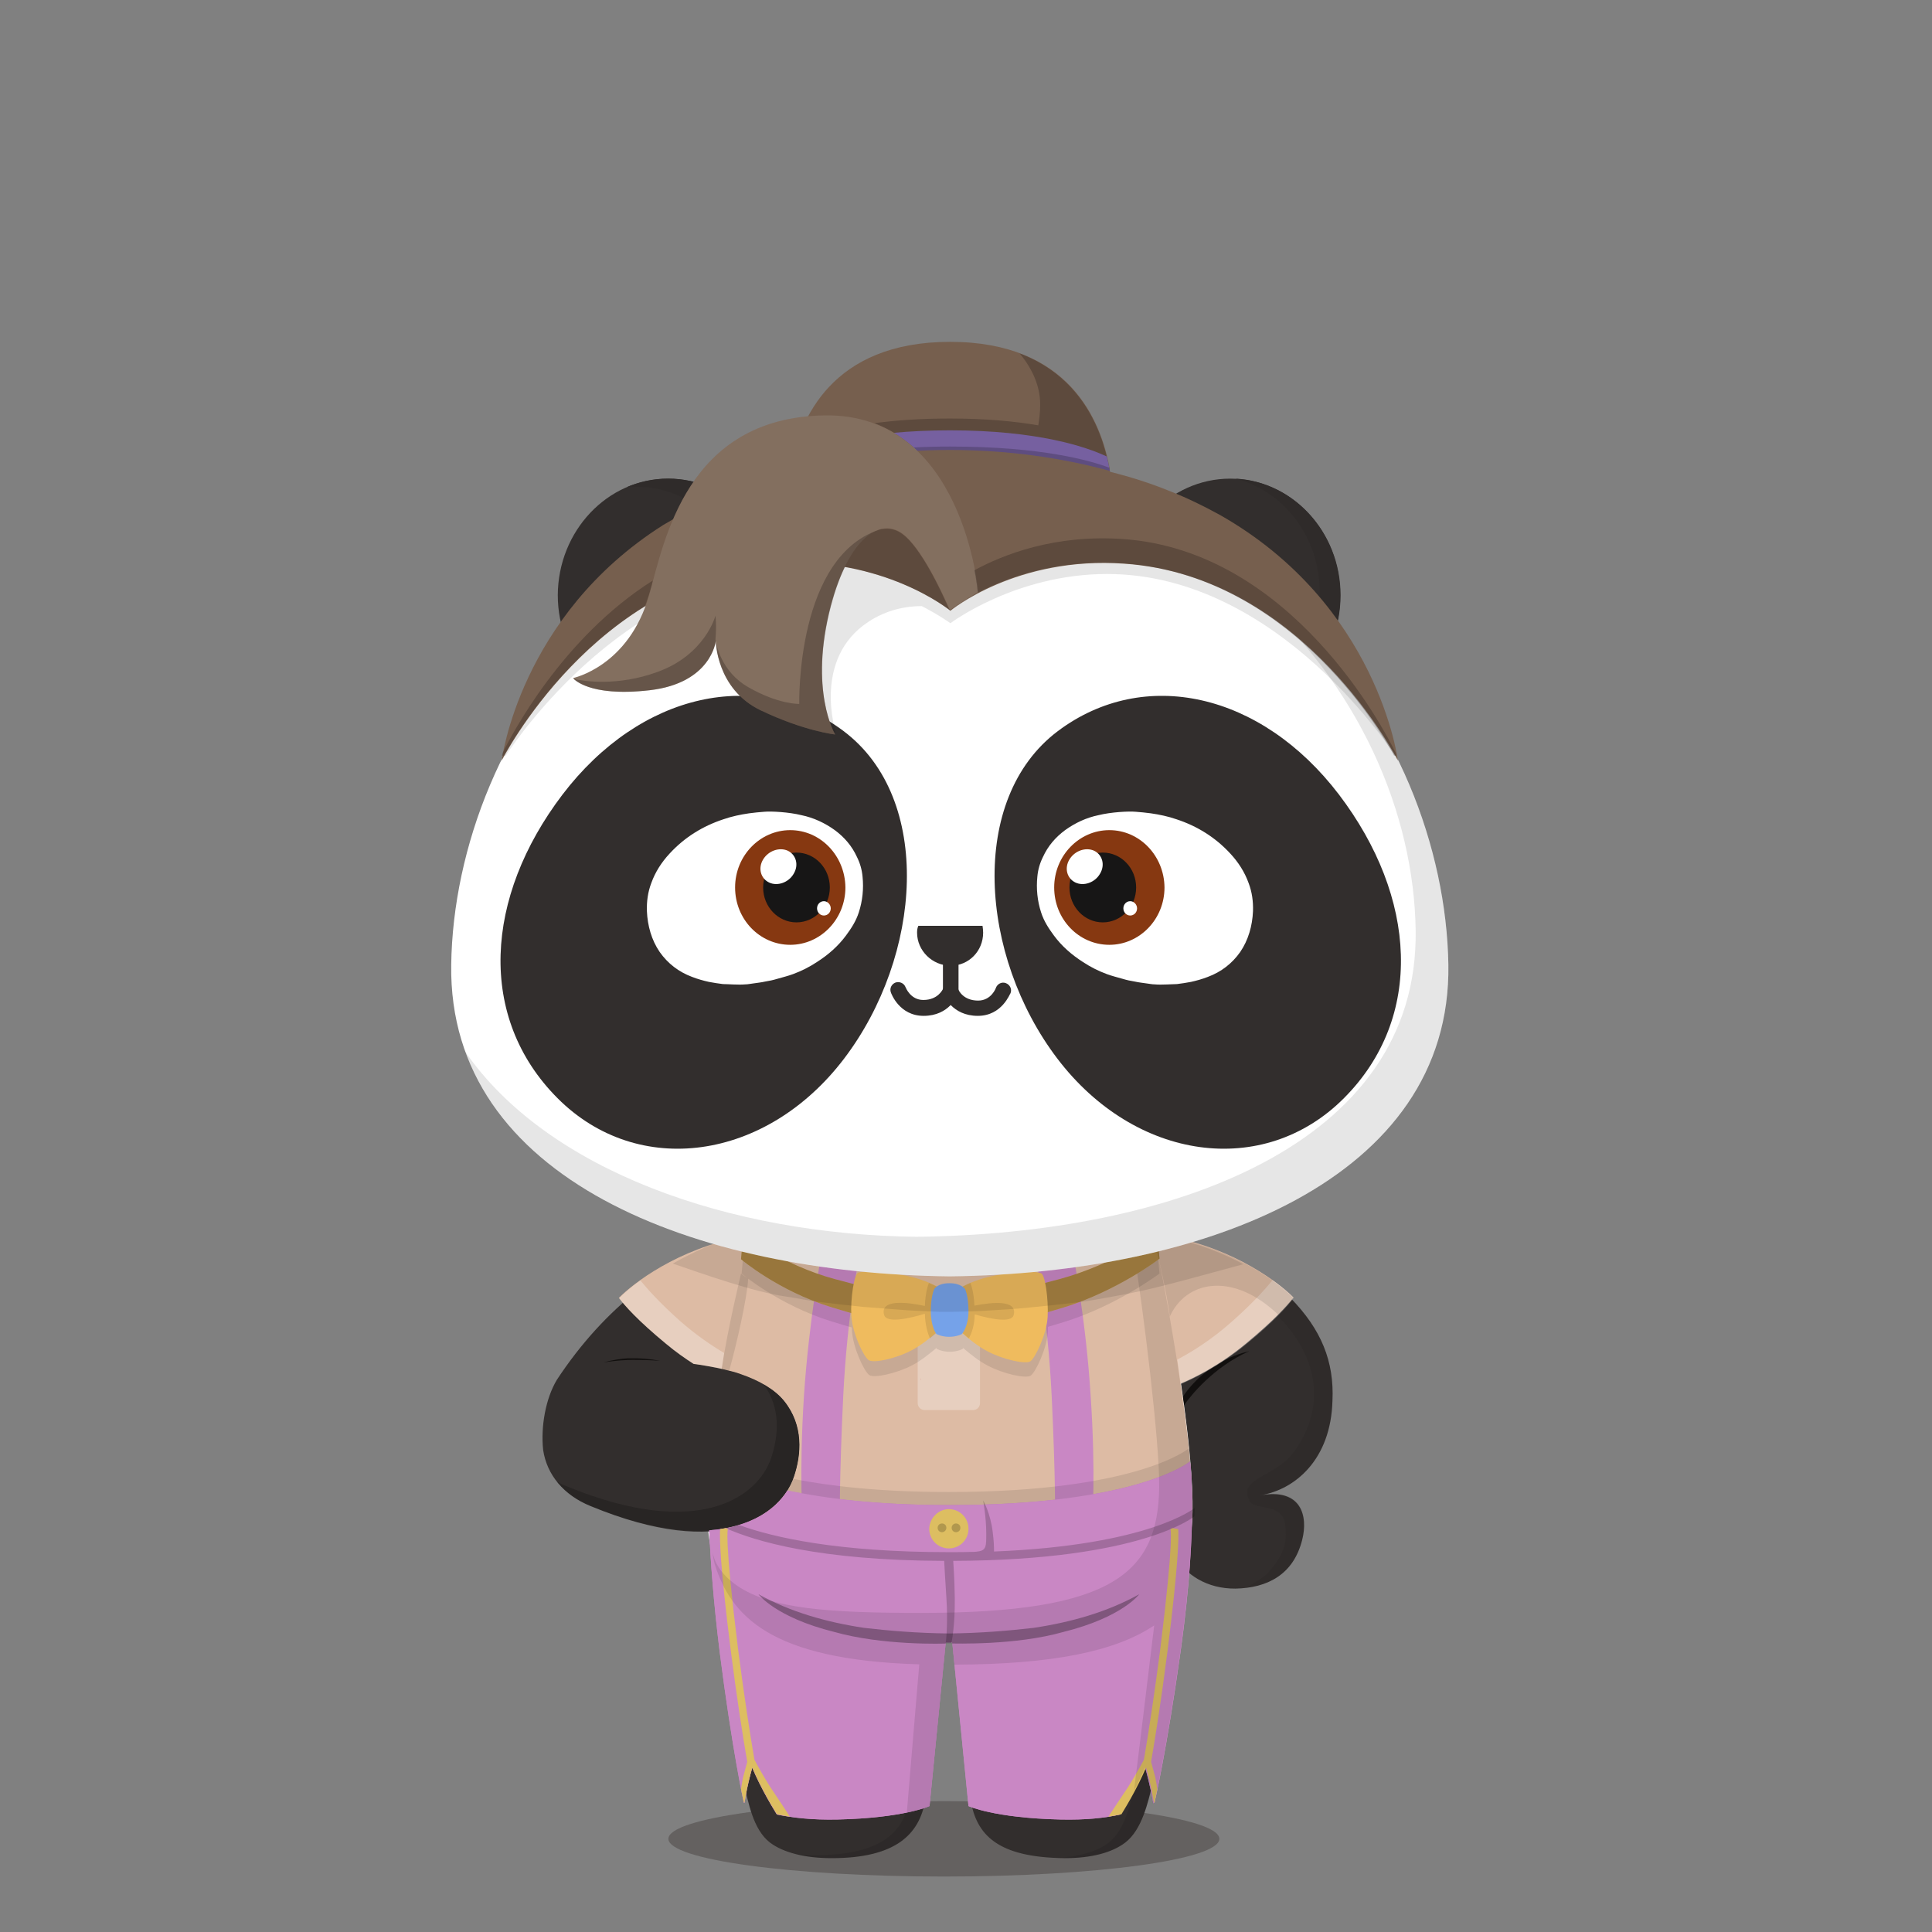 <svg xmlns="http://www.w3.org/2000/svg" width="100%" height="100%" version="1.1" viewBox="0 0 620 620"><rect x="0" y="0" width="620" height="620" fill="#808080" stroke="none"/><g id="body"><path d="M414.1 416.5c-4.4-4.5-18.8-15.6-40-19.6l-7 1.1.1 1.4H251.7c0-1.6-.1-2.6-.1-2.6l-15.1-.4c-22.5 8.1-42.4 23-57.8 46.4-3.6 6-5.2 15-4.4 22.5 1.2 8 6.6 14.5 15.2 18 42.5 17.6 61.2 3.4 65.4-9.2 2.4-7.1 3.3-16.8-3.1-24.7-1.6-2-3.9-3.7-6.3-5.1 2.1-4.8 3.4-10.6 4.3-16.5 14 4.1 33.1 6.6 54.1 6.6 27.7 0 51.9-4.4 65.6-10.9l7.4 75.3c3.2 6.6 10.6 11.1 19.6 11 10.1-.2 18.6-4.4 21.4-15.7 1.9-7.5-.2-16.7-13.6-14.2 11.3-1.8 22.8-11.5 23.3-30.4.6-12.6-3.6-22.9-13.5-33z" style="fill:#322e2d"/><path d="M391.3 590.1c0 6.7-39.6 12.1-88.4 12.1s-88.4-5.4-88.4-12.1c0-6.7 39.6-12.1 88.4-12.1s88.4 5.4 88.4 12.1z" style="opacity:.3;fill:#231815;enable-background:new"/><g><path d="M379.5 501.6c-.8 17.9-6.2 57.7-9.7 71.2-1.4 5.3-3.2 14.3-8.7 18.5-4.2 3.2-10.8 5-19.4 5-21.9-.2-28.3-7.7-30.2-18.5s-5.8-50.6-5.8-50.6l73.8-25.6zm-150.6-3.8c.9 19.6 5.7 57.9 9.9 74.9 1.3 5.3 2.8 14.4 8.3 18.6 4.2 3.2 11.2 5 19.8 5 20.6 0 28.1-7.7 30-18.5s5.9-50.6 5.9-50.6l-73.9-29.4z" style="fill:#322e2d"/></g><g style="opacity:.1"><path d="m302.8 527.2-73.9-29.4c.4 9.8 1.9 24.3 3.7 38.5 8.3 3.9 28.6 10.9 68.2 11.5 1.1-11 2-20.6 2-20.6zM307.8 547.8c36.4-.2 57.5-5.7 68.1-9.8 1.8-13.6 3.2-27.6 3.6-36.4l-73.7 25.6c-.1 0 .8 9.6 2 20.6z"/></g><path d="M373.6 503.7c-1 18.7-6 56.2-9.4 69.2-1.4 5.3-3 14.3-8.5 18.5-3.7 2.8-9.6 4.5-16.7 4.8.8 0 2.2.1 3.1.1 7.8 0 14.6-1.6 18.9-4.9 5.5-4.2 7.5-13.2 8.8-18.5 3.5-13.5 8.9-53.3 9.7-71.2l-5.9 2zM297.6 526.3s-3.7 39.8-5.6 50.6-8.5 18.3-30.4 18.5c-2.2 0-4.3-.2-6.3-.4 3.4.9 7.2 1.3 11.5 1.3 20.6.1 28.2-7.6 30.1-18.4s5.9-50.6 5.9-50.6l-5.2-1z" style="opacity:.1;enable-background:new"/><path d="M375.1 420.4c-11.9 8.2-39.2 14-71.1 14-30.6 0-57.1-5.3-69.6-13.1-1 5.4-2 11.5-3 17.8 8.2 1.7 16 5.1 20.3 10.4 6.4 7.9 5.6 17.3 3.2 24.4-2.6 7.9-11.2 16.8-27.6 17.6 2.4 23.5 18.3 35.8 77.5 35.8 61.7 0 77.4-14.8 77.9-42.2.3-17-4.1-45.3-7.6-64.7z" style="fill:#fff"/><g style="opacity:.3"><g style="opacity:.2"><path d="M414.1 416.5c-4.4-4.5-18.8-15.6-40-19.6l-7 1.1.1 1.3c1.1-.6 2.2-1 3.1-1.3.1 0 3.5 9.7 5.2 22 .1.8.2 1.5.3 2.3 5.1-11.3 18.4-14.2 32.5-1.6 13.6 12.2 18.5 29.5 6.8 45.4-5.9 8-17.8 8.1-14.2 15.3 1.2 3.6 10.3.5 11.5 7.6.6 4.8.5 9.2-5.6 15.8-1.6 1.7-4.6 3.1-6.5 4.7 8.4-1.1 15.1-5.5 17.6-15.5 1.9-7.5 0-16.7-13.4-14.2 11.3-1.8 22.6-11.5 23.1-30.4.5-12.5-3.6-22.8-13.5-32.9z"/></g></g><path d="M241.7 399.4c-.3-1.5-.5-2.5-.6-2.9l-4.6-.1c-7 2.3-13.9 5.3-20.6 9.1 9.4 3.2 26.1 9.2 36.5 10.6 3.5.5 7 1.3 10.5 1.7 4.7.6 9.4 1.1 14.2 1.6 4.8.4 9.5.7 14.3 1.1 1.3.1 2.5.1 3.8.2 1.5.1 2.9.1 4.4.2 3 .2 9.5 0 9.7 0 2.5-.1 5-.1 7.4-.3 4.5-.3 9-.5 13.6-1 5-.5 10-1 15-1.6 3.4-.4 6.8-1 10.1-1.6 2.1-.4 4.3-.8 6.4-1.2 2.6-.5 5.2-1.1 7.8-1.7 6-1.4 19.2-5 29.4-7.8-2.4-1.3-5.1-2.6-8-3.8-.9-.4-1.9-.7-2.8-1.1-.1 0-.2-.1-.3-.1-.9-.3-1.9-.7-2.8-1-.1 0-.3-.1-.4-.1-1-.3-1.9-.6-2.9-.9-.1 0-.3-.1-.4-.1-1-.3-2-.5-3.1-.8-.1 0-.2 0-.3-.1-1.1-.3-2.7-.6-3.9-.8l-7 1.3.1 1.4H241.7v-.2z" style="opacity:.1;enable-background:new"/><path d="M203 436.4c3 0 6 .1 8.9.3-3.2-.6-6.4-.9-10.5-.8-1.9.1-4.7.5-7.7 1.3 3.9-.6 7.3-.8 9.3-.8z" style="opacity:.8;fill:#090807;enable-background:new"/><path d="M251.7 449.5c-1.8-2.2-4.3-4.2-7-5.7 6.1 7.8 5.1 17.1 2.8 24-4.2 12.6-23.2 26.5-65.3 9.3-1.1-.4-2.5-1-3.5-1.6 2.9 3.5 6.4 6 10.8 7.8 42.1 17.2 61.2 3.1 65.4-9.5 2.4-6.9 3.2-16.3-3.2-24.3z" style="opacity:.2;enable-background:new"/><path d="M379.6 448.2c.1.9.3 1.8.4 2.7 2.1-3 9.4-12.2 20.9-17.3-.1.1-13 2.3-21.3 14.6z" style="opacity:.8;fill:#090807;enable-background:new"/></g><g id="clothes"><path d="M235.3 440.2c.8.2 1.7.5 2.5.8 5.5 1.9 10.7 4.7 13.8 8.5 6.4 7.9 5.6 17.3 3.2 24.4-2.4 7.2-9.7 14.8-23.4 16.8 8.9 5 30.6 13.9 73.1 13.9 52.6 0 73.9-13.7 78-16.7.1-.9.1-1.9.1-2.8.2-10.9-1.5-26.3-3.7-41.1 3.6-1.5 12-5.4 21-12.9 9.1-7.5 13.3-12.3 15.2-14.7 0 .1 0 0 0 0-4.4-4.5-18.6-15.6-39.8-19.6l-7.5 1.2.1 1.3h-122l.1-1.3-7.5-1.2c-21.2 4-35.3 15.1-39.8 19.6l-.1.1c1.8 2.4 6 7.2 15.1 14.7 3.1 2.6 6.1 4.7 8.9 6.5 1.5.2 3 .4 4.5.7 2.4.4 3.3.6 5 1l3.2.8z" style="fill:#ddbba4"/><path d="M381.9 469s-16.7 14-77.3 14c-23.3 0-40-2.1-51.8-4.6-4 6.3-12 11.9-25.2 12.7.4 9.5 1.3 22.2 3.3 38.6 4.1 32.3 7.8 48.8 7.8 48.8s.1 0 .2.1c.2-1.1.5-2.7.8-4.4.7-3.4 1.7-6.9 1.7-6.9s1.6 3.8 3.7 7.7c1.5 2.8 3.2 5.7 4.2 7.3 4.8 1 11.3 1.8 19.6 1.6 21.2-.5 29.4-4.3 29.4-4.3l5.2-52.5h2.1l5.2 52.5s8.2 3.8 29.4 4.3c8.2.2 14.5-.5 19.3-1.6 1-1.6 2.7-4.5 4.3-7.4 2.1-3.9 3.7-7.7 3.7-7.7s1 3.6 1.7 6.9c.4 1.8.7 3.5.9 4.6.3-.2.4-.2.4-.2s3.9-16.6 8.4-48.8c5.8-41.8 3-60.7 3-60.7z" style="fill:#c987c4"/><path d="M415.1 416.4c-1.3-1.4-3.6-3.4-6.7-5.6-2.3 2.8-6.1 7.1-12.6 12.9-7.1 6.4-13.8 10.4-18 12.6.1.5.1.9.2 1.4.3 2.2.6 4.3.9 6.5 3.5-1.5 12-5.4 21.1-12.9s13.3-12.3 15.1-14.7v-.2z" style="opacity:.3;fill:#fff;enable-background:new"/><g style="opacity:.3"><path d="M231.6 439.3c.3-1.8.5-3.4.8-5.1-3.9-2.3-9.1-5.8-14.3-10.4-6.5-5.8-10.3-10.1-12.6-12.9-3.1 2.2-5.3 4.2-6.7 5.6l-.1.1c1.8 2.4 6 7.2 15.1 14.7 3.1 2.6 6 4.6 8.8 6.4 1.5.2 3.1.4 4.6.7 2 .4 2.5.5 3.9.8l.5.1z" style="fill:#fff"/></g><path d="M270.6 448.1c-1.3 26.8-1.1 40.3-1.1 40.3l-11.9.1s-1.2-15.6.4-40.6c1.6-24.1 5.6-45.4 5.6-45.4l12.1.9c.1-.1-3.8 17.9-5.1 44.7zm79.9 40.4-11.9-.1s.2-13.5-1.1-40.3c-1.3-26.8-5.2-44.7-5.2-44.7l12.1-.9s4.1 21.3 5.6 45.4c1.7 25 .5 40.6.5 40.6z" style="fill:#c987c4"/><path d="M381.5 464.8s-16.5 14-77.1 14c-22 0-38.1-1.9-49.8-4.2-2.9 7.7-11.3 15.5-27 16.5.5 8.9 1.4 20.3 3.2 34.4 4.1 32.3 7.8 48.8 7.8 48.8s.1 0 .2.1c.2-1.1.5-2.7.8-4.4.7-3.4 1.7-6.9 1.7-6.9s1.6 3.8 3.7 7.7c1.5 2.8 3.2 5.7 4.2 7.3 4.8 1 11.3 1.8 19.6 1.6 21.2-.5 29.4-4.3 29.4-4.3l5.2-52.5h2.1l5.2 52.5s8.2 3.8 29.4 4.3c8.2.2 14.5-.5 19.3-1.6 1-1.6 2.7-4.5 4.3-7.4 2.1-3.9 3.7-7.7 3.7-7.7s1 3.6 1.7 6.9c.4 1.8.7 3.5.9 4.6.3-.2.4-.2.4-.2s3.9-16.6 8.4-48.8c6.6-41.2 2.7-60.7 2.7-60.7z" style="opacity:.1;enable-background:new"/><path d="M381.9 469s-16.7 14-77.3 14c-23.3 0-40.1-2.2-51.9-4.7-4 6.3-11.8 11.7-25.1 12.8.4 9.5 1.3 22.2 3.3 38.6 4.1 32.3 7.8 48.8 7.8 48.8s.1 0 .2.1c.2-1.1.5-2.7.8-4.4.7-3.4 1.7-6.9 1.7-6.9s1.6 3.8 3.7 7.7c1.5 2.8 3.2 5.7 4.2 7.3 4.8 1 11.3 1.8 19.6 1.6 21.2-.5 29.4-4.3 29.4-4.3l5.2-52.5h2.1l5.2 52.5s8.2 3.8 29.4 4.3c8.2.2 14.5-.5 19.3-1.6 1-1.6 2.7-4.5 4.3-7.4 2.1-3.9 3.7-7.7 3.7-7.7s1 3.6 1.7 6.9c.4 1.8.7 3.5.9 4.6.3-.2.4-.2.4-.2s3.9-16.6 8.4-48.8c5.8-41.8 3-60.7 3-60.7z" style="fill:#c987c4"/><path d="M383.4 483.9s-14.3 12-64.4 14c0-1.5-.1-3.7-.4-6-.7-6.3-3.1-10.4-3.1-10.4s1 5.5 1 10.5c0 4.1.1 5.6-2.8 5.9-.3 0-.5.1-.8.1-2.7.1-5.6.1-8.5.1-35.6 0-56.2-4.7-67.2-8.7-1.4.4-2.7.8-4.3 1 9.4 4.2 30 10.4 70.1 10.5.1 1.9.3 5.8.7 11.7.6 8.5-.2 14.7-.2 14.7h1.8s1.2-5.1 1.1-14.5c-.1-6.5-.4-10.2-.5-11.9 60.7-.2 77.4-14.3 77.4-14.3l.1-2.7z" style="opacity:.2;enable-background:new"/><path d="M242.1 564.7c-1.4-8.1-3.2-19.8-5.2-35.1-4.6-37-3.3-38.9-3.3-38.9l-.7-.3-1.8.3c-.2 2.5-.1 11.1 3.4 38.9 2 15.7 3.9 27.7 5.3 35.8-.4 1.5-.9 3.3-1.3 4.8-.2 1-.5 2.4-.7 3.9.6 2.8.9 4.3.9 4.3s.1 0 .2.1c.2-1.1.5-2.7.8-4.4.7-3.4 1.7-6.9 1.7-6.9s1.6 3.8 3.7 7.7c1.5 2.8 3.2 5.7 4.2 7.3 1.3.3 2.7.5 4.2.8-1.4-2.2-4.3-6.5-6.3-9.5-1.6-2.5-3.8-6.3-5.1-8.8zM362 573.5c-2 3-4.9 7.3-6.3 9.5 1.5-.3 2.9-.5 4.2-.8 1-1.6 2.7-4.5 4.2-7.3 2.1-3.9 3.7-7.7 3.7-7.7s1 3.5 1.7 6.9c.3 1.7.6 3.3.8 4.4.1-.1.2-.1.2-.1s.3-1.5.9-4.3c-.2-1.5-.5-2.9-.7-3.9-.4-1.5-.9-3.3-1.3-4.8 1.4-8.1 3.3-20.1 5.3-35.8 3.5-27.8 3.6-36.4 3.4-38.9l-1.8-.3-.7.3s1.3 1.9-3.3 38.9c-2 15.3-3.8 27-5.2 35.1-1.3 2.5-3.5 6.3-5.1 8.8z" style="fill:#ddbe61"/><path d="M296.7 415.7h15.6c1.2 0 2.2 1 2.2 2.2v32.4c0 1.2-1 2.2-2.2 2.2h-15.6c-1.2 0-2.2-1-2.2-2.2v-32.4c.1-1.3 1.1-2.2 2.2-2.2z" style="opacity:.3;fill:#fff;enable-background:new"/><path d="M367.4 567.3s1 3.6 1.7 6.9c.4 1.8.7 3.5.9 4.6.3-.2.4-.2.4-.2s3.9-16.6 8.4-48.8c2.5-18.1 3.4-31.8 3.6-41.6l.1-.1c.1-.9.1-1.9.1-2.8.8-10.5-2.1-28.9-4.7-47.5-1-6.2-2-12.1-2.9-17.3-1.7-9.5-3.2-16.9-3.8-19.7-2 .7-4.9.1-7.3 1.2 3 18.1 8.3 61.2 8.1 75.3-.4 27.4-14.6 40.3-76.3 40.3-29.9 0-48.2-1.3-59.1-8.7-7.6-5.2-7.9-10.9-7.9-10.9 0 1 .4 3 .7 4.1 5.2 16.2 17.4 30.6 65.6 32l-4 47.7c4.1-.9 7.3-2.1 7.3-2.1l5.2-52.2c-.1 0-.2 0-.3-.1h.3v-.2h2.1l.7 7c31.3-.1 51.6-4.2 64.1-12.6-1.7 13.9-4.7 39-6.5 53.1 2-3.8 3.5-7.4 3.5-7.4z" style="opacity:.1;enable-background:new"/><path d="m372.1 408.7-.7-8s-13.9 9.8-31.1 14.5c-1.8.5-3.4.9-4.9 1.3-.4-1.7-.9-3-1.3-3.2-1.3-.5-6.9-1-15.6.9-2.8.6-5.2 1.4-7.1 2.2-.3.1-.6.2-.8.4-.2.1-.3.1-.5.2-.1.1-.3.1-.4.2s-.3.1-.4.2-.3.1-.4.2c-.8-.5-2-1.1-4.1-1.1s-3.3.5-4 1c-.3-.1-.6-.3-.9-.5-.1 0-.2-.1-.3-.1-.4-.2-.9-.4-1.3-.6-2-.8-4.4-1.7-7.2-2.3-8.6-1.8-14.3-1.4-15.6-.9-.5.2-1 1.6-1.4 3.5-1.8-.4-3.7-1-5.9-1.5-17.2-4.7-29.5-14.4-29.5-14.4l-.7 8s12 10.2 29 15.4c2.4.7 4.5 1.4 6.4 1.9v1c.3 5.5 4 13.3 5.6 14.3s8.6-.5 13.8-3.2c2.7-1.4 5.4-3.6 7.7-5.5.1.2.2.3.2.3s1.6.9 4.1.9 4.1-.9 4.1-.9.1-.1.2-.3c2.2 1.9 5.1 4.2 7.8 5.6 5.3 2.8 12.2 4.2 13.8 3.3 1.6-1 5.3-8.8 5.6-14.3v-1.4c1.6-.5 3.4-1 5.3-1.6 17-5.3 30.5-15.5 30.5-15.5z" style="opacity:.1;enable-background:new"/><path d="M286.8 424.5s-4.8-.3-20-5c-17-5.2-29-15.4-29-15.4l.7-8s12.3 9.8 29.5 14.4c15.4 4.2 20.2 4.4 20.2 4.4l-1.4 9.6zm54.8-5c-15.3 4.7-20.1 5-20.1 5l-1.4-9.7s4.8-.2 20.2-4.4c17.2-4.7 31.1-14.5 31.1-14.5l.7 8c0 .1-13.5 10.3-30.5 15.6z" style="fill:#efbb5e"/><path d="M286.8 424.5s-4.8-.3-20-5c-17-5.2-29-15.4-29-15.4l.7-8s12.3 9.8 29.5 14.4c15.4 4.2 20.2 4.4 20.2 4.4l-1.4 9.6zm54.8-5c-15.3 4.7-20.1 5-20.1 5l-1.4-9.7s4.8-.2 20.2-4.4c17.2-4.7 31.1-14.5 31.1-14.5l.7 8c0 .1-13.5 10.3-30.5 15.6z" style="opacity:.3;enable-background:new"/><path d="M290.9 409.4c8.6 1.8 13.7 5.8 13.7 5.8v8.6s-6.3 6.5-12 9.5c-5.3 2.8-12.2 4.2-13.8 3.2-1.6-1-5.3-8.7-5.6-14.3-.3-5.5.9-13.3 2.2-13.8 1.3-.4 6.9-.8 15.5 1zm43.2-.8c-1.3-.5-6.9-1-15.6.9-8.7 1.8-13.7 5.9-13.7 5.9v8.7s6.3 6.5 12 9.5c5.3 2.8 12.2 4.2 13.8 3.3 1.6-1 5.3-8.8 5.6-14.3.3-5.7-.8-13.5-2.1-14z" style="fill:#efbb5e"/><g style="opacity:.1"><path d="M312.7 419c-.2-4.5-1.1-6.8-1.3-7.3-4.2 1.8-6.6 3.6-6.6 3.6v8.7s2.7 2.7 6.1 5.5c.8-1.4 1.8-3.9 1.9-7.7 4.9 1.4 11.8 2.9 12.5.2 1.3-5-7-4.1-12.6-3zM298.4 429.5c3.5-2.8 6.2-5.6 6.2-5.6v-8.6s-2.3-1.8-6.5-3.6c-.2.5-1.1 2.8-1.3 7.4-5.6-1.2-14.4-2.3-13.1 2.8.7 2.9 8.1 1.2 13.1-.3.1 3.8 1 6.4 1.6 7.9z"/></g><path d="M299.8 413.7s-1.1 2.2-1.1 7.1c0 5 1.8 7.3 1.8 7.3s1.6.9 4.1.9 4.1-.9 4.1-.9 2.1-2.4 2.1-7.3c0-5-1.1-7.1-1.1-7.1s-1.1-1.9-5-1.9c-4 0-4.9 1.9-4.9 1.9z" style="fill:#75a2e9"/><g><path d="M295.4 442.5c0 .2.1.3.1.3-.1-.4-.1-.5-.1-.3z" style="fill:#b1303a"/></g><path d="M304.5 484.3c3.5 0 6.3 2.8 6.3 6.3s-2.8 6.3-6.3 6.3-6.3-2.8-6.3-6.3c.1-3.4 2.9-6.3 6.3-6.3z" style="fill:#ddbe61"/><path d="M302.3 491.7c-.8 0-1.4-.6-1.4-1.4s.6-1.4 1.4-1.4 1.4.6 1.4 1.4c0 .8-.7 1.4-1.4 1.4zm4.5 0c-.8 0-1.4-.6-1.4-1.4s.6-1.4 1.4-1.4 1.4.6 1.4 1.4c0 .8-.6 1.4-1.4 1.4z" style="opacity:.2;enable-background:new"/><path d="M371 398.1c-.8.5 2.1 9.7 4.1 22.1.1.7.2 1.5.3 2.3 5.1-11.3 19.5-14.3 33.6-1.7.4.4.9.8 1.3 1.2 2.4-2.4 3.9-4.2 4.8-5.4l-.1-.1c-4.4-4.5-18.6-15.6-39.8-19.6l-7.5 1.2.1 1.3c.9-.5 2.6-1.1 3.2-1.3z" style="opacity:.1;enable-background:new"/><path d="M241.7 399.4c-.3-1.5-.5-2.5-.6-2.9l-4.6-.1c-7 2.3-13.9 5.3-20.6 9.1 9.4 3.2 26.1 9.2 36.5 10.6 3.5.5 7 1.3 10.5 1.7 4.7.6 9.4 1.1 14.2 1.6 4.8.4 9.5.7 14.3 1.1 1.3.1 2.5.1 3.8.2 1.5.1 2.9.1 4.4.2 3 .2 9.5 0 9.7 0 2.5-.1 5-.1 7.4-.3 4.5-.3 9-.5 13.6-1 5-.5 10-1 15-1.6 3.4-.4 6.8-1 10.1-1.6 2.1-.4 4.3-.8 6.4-1.2 2.6-.5 5.2-1.1 7.8-1.7 6-1.4 19.2-5 29.4-7.8-2.4-1.3-5.1-2.6-8-3.8-.9-.4-1.9-.7-2.8-1.1-.1 0-.2-.1-.3-.1-.9-.3-1.9-.7-2.8-1-.1 0-.3-.1-.4-.1-1-.3-1.9-.6-2.9-.9-.1 0-.3-.1-.4-.1-1-.3-2-.5-3.1-.8-.1 0-.2 0-.3-.1-1.1-.3-2.2-.5-3.4-.7l-7.5 1.2.1 1.4H241.7v-.2z" style="opacity:.1;enable-background:new"/><path d="M234 439.9c2.2-7.8 5.8-23.3 6.1-29.6-1.6-1-2.3-1.6-2.3-1.6s-4.4 18.3-6.2 30.6c.2 0 .6.2 1.2.3l1.2.3z" style="opacity:.1;enable-background:new"/><path d="M365.6 511.6c-10.2 5.7-21.9 9-33.9 10.8-7.8.9-17.1 1.7-27.2 1.8-10.1-.1-19.5-.9-27.2-1.8-12-1.8-23.7-5.1-33.9-10.8 0 0 5.4 7.4 24.3 12.1 15.5 4.4 35.2 3.8 36.4 3.7h.8c1.2 0 20.9.7 36.4-3.7 18.9-4.7 24.3-12.1 24.3-12.1z" style="opacity:.3;enable-background:new"/></g><g id="ear"><g><path d="M214.4 153.6c19.5 0 35.4 16.8 35.4 37.4 0 20.7-15.8 37.4-35.4 37.4-19.5 0-35.4-16.8-35.4-37.4.1-20.6 15.9-37.4 35.4-37.4z" style="fill:#322e2d"/><path d="M214.4 153.6c-4.7 0-9.1 1-13.2 2.7 1-.1 2-.1 3-.1 19.5 0 35.4 16.8 35.4 37.4 0 15.7-9.2 29.2-22.2 34.7 18.1-1.6 32.4-17.7 32.4-37.3 0-20.6-15.9-37.4-35.4-37.4z" style="fill:#2f2b2a"/><path d="M394.8 153.6c19.5 0 35.4 16.8 35.4 37.4 0 20.7-15.8 37.4-35.4 37.4-19.5 0-35.4-16.8-35.4-37.4 0-20.6 15.9-37.4 35.4-37.4z" style="fill:#322e2d"/><path d="M396.5 153.6c15.5 4 27 18.7 27 36.4 0 20.7-15.8 37.4-35.4 37.4h-1.7c2.7.7 5.5 1.1 8.3 1.1 19.5 0 35.4-16.8 35.4-37.4 0-20.2-14.9-36.5-33.6-37.5z" style="fill:#2f2b2a"/></g></g><g id="head"><g><path d="M416.6 200.4c-25.7-23.6-59-35.5-111.8-35.2-52.8-.3-86.1 11.6-111.8 35.2-31.5 28.9-47.7 71.9-48.2 109.2-1 68.9 78.4 99.1 160 100 81.6-.9 161-31.1 160-100-.6-37.3-16.7-80.3-48.2-109.2z" style="fill:#fff"/><path d="M416.6 200.4c-6.2-5.7-12.9-10.7-20.2-15.1 1.5 1.2 2.9 2.4 4.4 3.7 35.5 30.5 53 72.3 53.5 109.6 1 68.9-78.6 97.4-160.2 98.3-60-.7-118.4-21.2-144.8-59.4 17.9 49.2 85.9 71.3 155.5 72.1 81.6-.9 161-31.1 160-100-.6-37.3-16.7-80.3-48.2-109.2z" style="opacity:.1;enable-background:new"/></g></g><g id="eye_rim"><g><g><path d="M270.7 234.6c28.9 21.7 25.2 72.2.2 105.1s-66.2 38.6-92 12.7-23.4-64.5 1.6-97.4c25-32.8 62.6-41.1 90.2-20.4zM339.5 234.6c-28.9 21.7-25.2 72.2-.2 105.1s66.2 38.6 92 12.7 23.4-64.5-1.6-97.4c-25-32.8-62.6-41.1-90.2-20.4z" style="fill:#322e2d"/></g></g></g><g id="eye_ball"><g><path d="M370.6 315.9c-.9 0-1.7-.2-2.6-.3-1.3-.2-2.5-.3-3.8-.6-1.3-.2-2.7-.5-4-.9-1.7-.5-3.4-.9-5-1.5-2.7-1-5.3-2.3-7.7-3.9-3.6-2.3-6.8-5.1-9.3-8.5-1.7-2.3-3.2-4.6-4.1-7.4-1.2-3.7-1.6-7.6-1.2-11.5.2-2.2.8-4.3 1.8-6.3 1.6-3.5 4-6.3 7.1-8.6 3.2-2.3 6.8-4 10.7-4.8 4-1 9.7-1.3 11.9-1.1 1.6.1 3.3.3 4.9.5 2.8.4 5.6 1 8.2 1.9 6.7 2.2 12.5 5.8 17.3 11 2.6 2.8 4.6 5.9 5.9 9.5 1.1 2.9 1.5 5.9 1.4 9-.2 4.7-1.5 9.3-4.1 13.1-2.6 3.7-6.1 6.4-10.4 8-1.8.7-3.6 1.2-5.4 1.6-1.5.3-3 .5-4.5.7-1.3 0-5.1.3-7.1.1z" style="fill:#fff"/></g><g><path d="M239.1 315.9c.9 0 1.7-.2 2.6-.3 1.3-.2 2.5-.3 3.8-.6 1.3-.2 2.7-.5 4-.9 1.7-.5 3.4-.9 5-1.5 2.7-1 5.3-2.3 7.7-3.9 3.6-2.3 6.8-5.1 9.3-8.5 1.7-2.3 3.2-4.6 4.1-7.4 1.2-3.7 1.6-7.6 1.2-11.5-.2-2.2-.8-4.3-1.8-6.3-1.6-3.5-4-6.3-7.1-8.6-3.2-2.3-6.8-4-10.7-4.8-4-1-9.7-1.3-11.9-1.1-1.6.1-3.3.3-4.9.5-2.8.4-5.6 1-8.2 1.9-6.7 2.2-12.5 5.8-17.3 11-2.6 2.8-4.6 5.9-5.9 9.5-1.1 2.9-1.5 5.9-1.4 9 .2 4.7 1.5 9.3 4.1 13.1 2.6 3.7 6.1 6.4 10.4 8 1.8.7 3.6 1.2 5.4 1.6 1.5.3 3 .5 4.5.7 1.4 0 5.1.3 7.1.1z" style="fill:#fff"/></g><path d="M253.6 266.4c-9.7 0-17.7 8.2-17.7 18.4s7.9 18.4 17.7 18.4c9.7 0 17.7-8.2 17.7-18.4-.1-10.2-8-18.4-17.7-18.4z" style="fill:#863811"/><path d="M255.6 273.6c-5.9 0-10.7 5-10.7 11.2 0 6.2 4.8 11.2 10.7 11.2 5.9 0 10.7-5 10.7-11.2 0-6.2-4.8-11.2-10.7-11.2z" style="fill:#171616"/><path d="M264.4 289.2c-1.2 0-2.2 1-2.2 2.3 0 1.3 1 2.3 2.2 2.3 1.2 0 2.2-1 2.2-2.3 0-1.2-1-2.3-2.2-2.3zM252.8 273c2.7 1.3 3.6 4.6 1.9 7.4-1.6 2.8-5.2 4.1-7.9 2.8-2.7-1.3-3.6-4.6-1.9-7.4 1.7-2.8 5.2-4 7.9-2.8z" style="fill:#fff"/><path d="M356 266.4c-9.7 0-17.7 8.2-17.7 18.4s7.9 18.4 17.7 18.4c9.7 0 17.7-8.2 17.7-18.4-.1-10.2-8-18.4-17.7-18.4z" style="fill:#863811"/><path d="M353.9 273.6c-5.9 0-10.7 5-10.7 11.2 0 6.2 4.8 11.2 10.7 11.2s10.7-5 10.7-11.2c0-6.2-4.8-11.2-10.7-11.2z" style="fill:#171616"/><path d="M362.7 289.2c-1.2 0-2.2 1-2.2 2.3 0 1.3 1 2.3 2.2 2.3s2.2-1 2.2-2.3c0-1.2-1-2.3-2.2-2.3zM351.1 273c2.7 1.3 3.6 4.6 1.9 7.4-1.6 2.8-5.2 4.1-7.9 2.8-2.7-1.3-3.6-4.6-1.9-7.4 1.7-2.8 5.2-4 7.9-2.8z" style="fill:#fff"/></g><g id="nose_mouth"><g><path d="M294.3 299.3c0 5.8 4.9 10.6 10.8 10.6 5.8 0 10.4-4.7 10.4-10.6 0-.8-.1-1.5-.2-2.2h-20.6c-.3.7-.4 1.4-.4 2.2z" style="fill:#322e2d"/><g><path d="M305.1 321.9c-1.4 0-2.5-1.1-2.5-2.5v-12.7c0-1.4 1.1-2.5 2.5-2.5s2.5 1.1 2.5 2.5v12.7c0 1.4-1.1 2.5-2.5 2.5z" style="fill:#322e2d"/><path d="M296.4 326c-7.8 0-10.4-7.2-10.5-7.5-.5-1.3.2-2.7 1.5-3.2 1.3-.4 2.7.2 3.2 1.5.1.2 1.6 4.1 5.7 4.1 4.7 0 6.2-3.3 6.4-3.7.5-1.3 2-1.9 3.2-1.4 1.3.5 1.9 1.9 1.4 3.2 0 .4-2.6 7-10.9 7z" style="fill:#322e2d"/><path d="M313.8 326c-8.3 0-10.9-6.6-11-6.9-.5-1.3.2-2.7 1.5-3.2s2.7.2 3.2 1.5c.1.4 1.6 3.7 6.4 3.7 4.2 0 5.7-4 5.7-4.1.5-1.3 1.9-2 3.2-1.5 1.3.5 2 1.9 1.5 3.2-.2.1-2.7 7.3-10.5 7.3z" style="fill:#322e2d"/></g></g></g><g id="hair"><path d="M304.8 143.3c18.1 0 35.3 2.5 51.3 7.1-2.8-15.7-13.2-40.7-51.2-40.7s-48.4 24.9-51.2 40.6c15.8-4.5 33.1-7 51.1-7z" style="fill:#765f4e"/><path d="m301.1 152.6 54.8.8.4-1.1c-1.8-12-8-30.9-29.1-38.9 2.8 3.3 6.7 9.3 6.6 16.6 0 2.5-.3 4.6-.6 6.5-7.5-1.3-16.9-2.2-28.4-2.2-9.4 0-17.5.6-24.2 1.5 9.1 3.5 15.7 9.7 20.5 16.8z" style="opacity:.3;fill:#231815;enable-background:new"/><path d="M355.2 146.5c-6.6-3.1-22.1-8.4-50.4-8.4-6.7 0-12.7.3-18 .8 7.3 4.3 12.7 10.7 16.6 17.5l52.5.8.8-2c-.3-2.6-.7-5.6-1.5-8.7z" style="fill:#7660a0"/><path d="M356 150.1c-6.1-2.3-21.7-6.8-51.1-6.8-4.2 0-8.1.1-11.7.3 4.2 3.7 7.6 8.2 10.3 12.8l52.5.8.8-2c-.3-1.7-.5-3.4-.8-5.1z" style="opacity:.2;enable-background:new"/><path d="M278.6 199.6c6-4 12.3-5.1 17.2-5.1 5.8 3 9.2 5.5 9.2 5.5s20.9-15.8 50.3-15.8c55.4 0 92.4 58.3 92.7 58.7-2.3-4.6-4.8-9.1-7.5-13.5-5.7-9.1-12.3-17.5-20-25.1-7.6-7.5-15.9-14-25.1-19.3-8.9-5.1-18.2-9.3-28.1-12.1-5.9-1.7-11.8-3-17.8-3.9-5.3-.8-10.7-1.6-16-2.2-4.6-.5-9.3-.7-14-1.1-2.6-.2-5.2-.3-7.9-.4-.2 0-10.3-.2-14.9 0-5.2.3-10.5.5-15.7.9-3.7.3-7.4.7-11.1 1.1-7 .9-14 2.1-20.9 3.6-9.5 2.1-18.5 5.5-27.3 9.7-10.7 5.2-20.3 11.8-29.1 19.8-8.1 7.3-15.1 15.5-21.2 24.6-3.5 5.2-6.7 10.6-9.6 16.3l.3 1.5s37.1-58.8 92.7-58.8h2.1c-4.6 9.1-7.6 19.6-7.3 28.3.6 19.5 18.6 22.7 18.6 22.7s-7.6-23.5 10.4-35.4z" style="opacity:.1;enable-background:new"/><path d="M448.6 244.1s-6.2-50-57.2-78.9c-5.1-2.8-10.4-5.4-16-7.6-5.9-2.4-12.3-4.5-19.2-6.2 0-.1-.1-.2-.1-.3-15.8-4.3-33-6.7-51.3-6.7-18.2 0-35.5 2.4-51.3 6.7v.3c-4.9 1.3-9.6 2.7-14.1 4.3-9.5 3.6-18.4 7.9-26.6 12.8-46.1 29.2-51.8 75.6-51.8 75.6s29.9-59.2 87.8-63.3C283.6 178.4 305 196 305 196s21.2-17.6 55.9-15.1c57.8 4 87.7 63.2 87.7 63.2z" style="fill:#765f4e"/><path d="M268 235.7s-9.8-1-24-7.8c-14.1-6.8-14.3-22.2-14.3-22.2s-1.4 13.5-21.2 15.8-24.6-3.9-24.6-3.9 17.9-3.7 24.4-26.6c4.9-17.3 11.9-57 56.4-57.7 44.5-.6 49.2 56.6 49.2 56.6l-9.1 5.8s-8-19.1-15.1-24.4c-7.1-5.3-17.2 1-23.1 23.1-7.1 27.2 1.4 41.3 1.4 41.3z" style="fill:#765f4e"/><path d="M268 235.7s-9.8-1-24-7.8c-14.1-6.8-14.3-22.2-14.3-22.2s-1.4 13.5-21.2 15.8-24.6-3.9-24.6-3.9 17.9-3.7 24.4-26.6c4.9-17.3 11.9-57 56.4-57.7 44.5-.6 49.2 56.6 49.2 56.6l-9.1 5.8s-8-19.1-15.1-24.4c-7.1-5.3-17.2 1-23.1 23.1-7.1 27.2 1.4 41.3 1.4 41.3z" style="opacity:.1;fill:#fff"/><path d="M209.3 187.6c-.1.3-.2.6-.3 1 .1-.3.2-.6.3-1zM208.7 190c-.1.3-.2.6-.3 1 .1-.4.2-.7.3-1zM209 188.9c-.1.3-.1.5-.2.8 0-.3.1-.5.2-.8zM313.6 187v.1c.1 0 .1-.1 0-.1zM304.9 195.7s-.2-.6-.7-1.6c.5 1.1.7 1.6.7 1.6zM272.3 179.9c.6-1.2 1.3-2.2 2-3.2-.7.9-1.4 2-2 3.2zM275.9 175.2l-.3-.3c-.4.5-.8 1-1.1 1.5.3-.5.7-.9 1-1.3.1 0 .2 0 .4.1zM271.2 182c.3-.6.6-1.3 1-1.9-.4.6-.7 1.2-1 1.9z" style="fill:none"/><path d="M208.7 189.7c0 .1-.1.2-.1.3.1-.1.1-.2.1-.3zM208.4 190.9c0 .1 0 .1 0 0-.2.7-.4 1.3-.6 1.9.2-.6.4-1.2.6-1.9 0 .1 0 .1 0 0zM209 188.6c0 .1-.1.2-.1.3.1-.1.1-.2.1-.3zM313.7 187.1c.1.7.2 1.2.2 1.7-.1-.4-.1-1-.2-1.7zM313.4 185.2c0 .2.1.4.1.5-.1-.1-.1-.3-.1-.5zM313.6 186.6c0 .2 0 .3.1.4-.1-.1-.1-.3-.1-.4zM313.5 185.9c0 .2.1.3.1.5-.1-.1-.1-.3-.1-.5zM309.4 192.9l4.6-3zM313.4 185.1c-.1-.6-.2-1.3-.4-2.1.1.8.2 1.5.4 2.1zM274.2 176.7c.1-.1.2-.2.2-.3 0 .1-.1.2-.2.3zM272.1 180.1c0-.1.1-.2.1-.2s0 .1-.1.2zM304.9 195.7l2.7-1.7z" style="fill:#715e53"/><path d="M207 194.5c.2-.5.4-1.1.6-1.7l.6-1.8c.1-.3.2-.6.3-1 0-.1.1-.2.1-.3.1-.2.1-.5.2-.8 0-.1.1-.2.1-.3.1-.3.2-.6.3-1v-.1l.3-1.2c-29.2 18.4-45.4 49.7-48.2 55.3-.1.3-.1.6-.2.9h.6c3.7-6.6 18.9-31.9 45.3-48zM447.9 241.6c-3.8-7.7-33.4-64.7-87.3-68.6-22.1-1.6-38.7 5-47.9 10 .1.8.3 1.5.4 2.1v.1c0 .2.1.4.1.5v.2c0 .2.1.3.1.5v.2c0 .2 0 .3.1.4v.1c.1.7.2 1.2.2 1.7l.2 1.4c9.4-4.9 25.5-10.9 46.8-9.4 52.2 3.7 81.5 52.2 86.8 61.7h.6c0-.3 0-.6-.1-.9z" style="opacity:.3;fill:#231815;enable-background:new"/><path d="M304 194.2c-2.1-4.7-8.5-18.5-14.4-22.8-2-1.5-4.2-2-6.5-1.6v-.1c-27.8 8.1-26.6 56.2-26.6 56.2s-6.7.2-16.4-5.4c-8.6-4.9-10.3-13.7-10.5-15.3.4-4.5 0-7.6 0-7.6s-3.3 12.6-18.8 18.1c-12.7 4.6-23.4 2.9-26.7 2.2 1.2 1.2 7.1 5.6 24.4 3.6 19.8-2.3 21.2-15.8 21.2-15.8s.1 15.4 14.3 22.2c14.1 6.8 24 7.8 24 7.8s-8.5-14.1-1.3-41.3c1.3-4.9 2.8-9.1 4.5-12.5 2.3.4 4.5.9 6.5 1.4l.2.1c17.1 4.4 27 12.5 27 12.5v-.2c-.2 0-.5-.5-.9-1.5z" style="opacity:.3;fill:#231815;enable-background:new"/></g></svg>